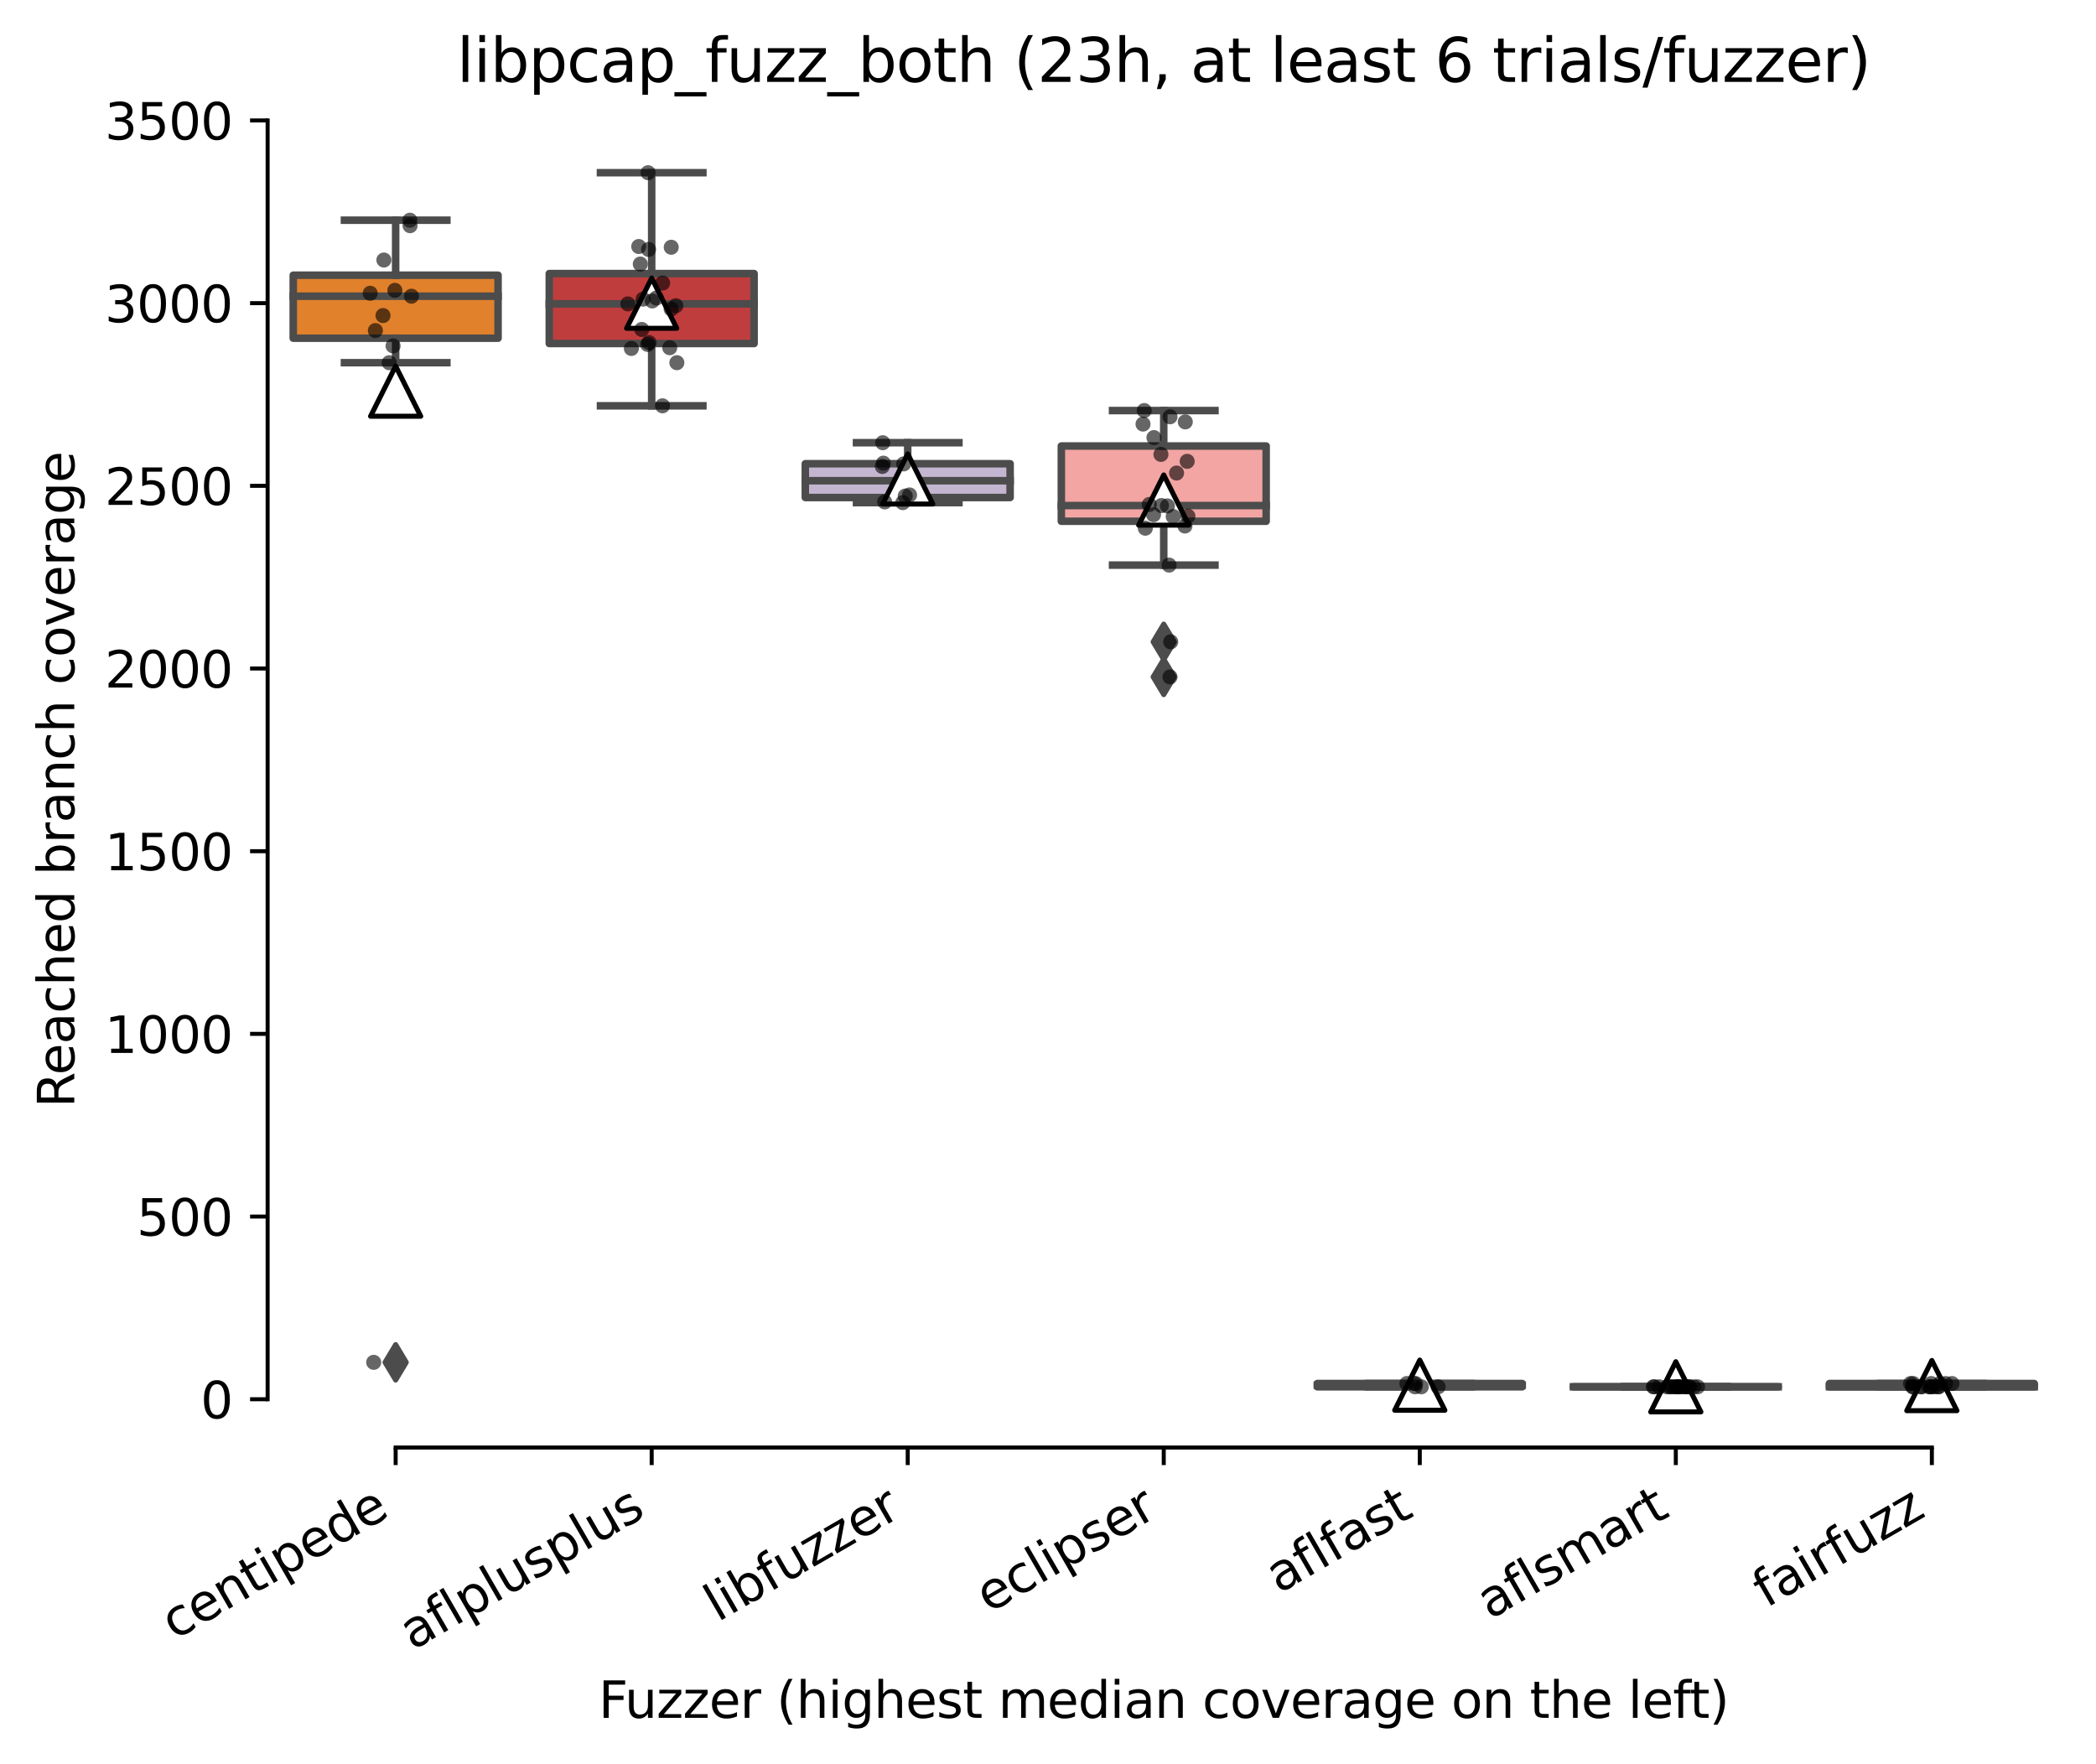 <?xml version="1.0" encoding="utf-8" standalone="no"?>
<!DOCTYPE svg PUBLIC "-//W3C//DTD SVG 1.1//EN"
  "http://www.w3.org/Graphics/SVG/1.1/DTD/svg11.dtd">
<svg xmlns:xlink="http://www.w3.org/1999/xlink" width="417.648pt" height="351.576pt" viewBox="0 0 417.648 351.576" xmlns="http://www.w3.org/2000/svg" version="1.1">
 <defs>
  <style type="text/css">*{stroke-linejoin: round; stroke-linecap: butt}</style>
 </defs>
 <g id="figure_1">
  <g id="patch_1">
   <path d="M 0 351.576 
L 417.648 351.576 
L 417.648 0 
L 0 0 
z
" style="fill: #ffffff"/>
  </g>
  <g id="axes_1">
   <g id="patch_2">
    <path d="M 53.328 288.43 
L 410.448 288.43 
L 410.448 22.318 
L 53.328 22.318 
z
" style="fill: #ffffff"/>
   </g>
   <g id="patch_3">
    <path d="M 58.43 67.393 
L 99.244 67.393 
L 99.244 54.835 
L 58.43 54.835 
L 58.43 67.393 
z
" clip-path="url(#p15cbd6ab39)" style="fill: #e1812c; stroke: #4c4c4c; stroke-width: 1.5; stroke-linejoin: miter"/>
   </g>
   <g id="patch_4">
    <path d="M 109.447 68.449 
L 150.261 68.449 
L 150.261 54.507 
L 109.447 54.507 
L 109.447 68.449 
z
" clip-path="url(#p15cbd6ab39)" style="fill: #c03d3e; stroke: #4c4c4c; stroke-width: 1.5; stroke-linejoin: miter"/>
   </g>
   <g id="patch_5">
    <path d="M 160.464 99.135 
L 201.278 99.135 
L 201.278 92.401 
L 160.464 92.401 
L 160.464 99.135 
z
" clip-path="url(#p15cbd6ab39)" style="fill: #c4b5d0; stroke: #4c4c4c; stroke-width: 1.5; stroke-linejoin: miter"/>
   </g>
   <g id="patch_6">
    <path d="M 211.481 103.867 
L 252.295 103.867 
L 252.295 88.87 
L 211.481 88.87 
L 211.481 103.867 
z
" clip-path="url(#p15cbd6ab39)" style="fill: #f2a5a3; stroke: #4c4c4c; stroke-width: 1.5; stroke-linejoin: miter"/>
   </g>
   <g id="patch_7">
    <path d="M 262.498 276.334 
L 303.312 276.334 
L 303.312 275.679 
L 262.498 275.679 
L 262.498 276.334 
z
" clip-path="url(#p15cbd6ab39)" style="fill: #9fd495; stroke: #4c4c4c; stroke-width: 1.5; stroke-linejoin: miter"/>
   </g>
   <g id="patch_8">
    <path d="M 313.516 276.334 
L 354.329 276.334 
L 354.329 276.334 
L 313.516 276.334 
L 313.516 276.334 
z
" clip-path="url(#p15cbd6ab39)" style="fill: #c7c7c7; stroke: #4c4c4c; stroke-width: 1.5; stroke-linejoin: miter"/>
   </g>
   <g id="patch_9">
    <path d="M 364.533 276.334 
L 405.346 276.334 
L 405.346 275.679 
L 364.533 275.679 
L 364.533 276.334 
z
" clip-path="url(#p15cbd6ab39)" style="fill: #d684bd; stroke: #4c4c4c; stroke-width: 1.5; stroke-linejoin: miter"/>
   </g>
   <g id="matplotlib.axis_1">
    <g id="xtick_1">
     <g id="line2d_1">
      <defs>
       <path id="mc5ef29e7ea" d="M 0 0 
L 0 3.5 
" style="stroke: #000000; stroke-width: 0.8"/>
      </defs>
      <g>
       <use xlink:href="#mc5ef29e7ea" x="78.837" y="288.43" style="stroke: #000000; stroke-width: 0.8"/>
      </g>
     </g>
     <g id="text_1">
      <!-- centipede -->
      <g transform="translate(34.764 326.856) rotate(-30) scale(0.1 -0.1)">
       <defs>
        <path id="DejaVuSans-63" d="M 3122 3366 
L 3122 2828 
Q 2878 2963 2633 3030 
Q 2388 3097 2138 3097 
Q 1578 3097 1268 2742 
Q 959 2388 959 1747 
Q 959 1106 1268 751 
Q 1578 397 2138 397 
Q 2388 397 2633 464 
Q 2878 531 3122 666 
L 3122 134 
Q 2881 22 2623 -34 
Q 2366 -91 2075 -91 
Q 1284 -91 818 406 
Q 353 903 353 1747 
Q 353 2603 823 3093 
Q 1294 3584 2113 3584 
Q 2378 3584 2631 3529 
Q 2884 3475 3122 3366 
z
" transform="scale(0.016)"/>
        <path id="DejaVuSans-65" d="M 3597 1894 
L 3597 1613 
L 953 1613 
Q 991 1019 1311 708 
Q 1631 397 2203 397 
Q 2534 397 2845 478 
Q 3156 559 3463 722 
L 3463 178 
Q 3153 47 2828 -22 
Q 2503 -91 2169 -91 
Q 1331 -91 842 396 
Q 353 884 353 1716 
Q 353 2575 817 3079 
Q 1281 3584 2069 3584 
Q 2775 3584 3186 3129 
Q 3597 2675 3597 1894 
z
M 3022 2063 
Q 3016 2534 2758 2815 
Q 2500 3097 2075 3097 
Q 1594 3097 1305 2825 
Q 1016 2553 972 2059 
L 3022 2063 
z
" transform="scale(0.016)"/>
        <path id="DejaVuSans-6e" d="M 3513 2113 
L 3513 0 
L 2938 0 
L 2938 2094 
Q 2938 2591 2744 2837 
Q 2550 3084 2163 3084 
Q 1697 3084 1428 2787 
Q 1159 2491 1159 1978 
L 1159 0 
L 581 0 
L 581 3500 
L 1159 3500 
L 1159 2956 
Q 1366 3272 1645 3428 
Q 1925 3584 2291 3584 
Q 2894 3584 3203 3211 
Q 3513 2838 3513 2113 
z
" transform="scale(0.016)"/>
        <path id="DejaVuSans-74" d="M 1172 4494 
L 1172 3500 
L 2356 3500 
L 2356 3053 
L 1172 3053 
L 1172 1153 
Q 1172 725 1289 603 
Q 1406 481 1766 481 
L 2356 481 
L 2356 0 
L 1766 0 
Q 1100 0 847 248 
Q 594 497 594 1153 
L 594 3053 
L 172 3053 
L 172 3500 
L 594 3500 
L 594 4494 
L 1172 4494 
z
" transform="scale(0.016)"/>
        <path id="DejaVuSans-69" d="M 603 3500 
L 1178 3500 
L 1178 0 
L 603 0 
L 603 3500 
z
M 603 4863 
L 1178 4863 
L 1178 4134 
L 603 4134 
L 603 4863 
z
" transform="scale(0.016)"/>
        <path id="DejaVuSans-70" d="M 1159 525 
L 1159 -1331 
L 581 -1331 
L 581 3500 
L 1159 3500 
L 1159 2969 
Q 1341 3281 1617 3432 
Q 1894 3584 2278 3584 
Q 2916 3584 3314 3078 
Q 3713 2572 3713 1747 
Q 3713 922 3314 415 
Q 2916 -91 2278 -91 
Q 1894 -91 1617 61 
Q 1341 213 1159 525 
z
M 3116 1747 
Q 3116 2381 2855 2742 
Q 2594 3103 2138 3103 
Q 1681 3103 1420 2742 
Q 1159 2381 1159 1747 
Q 1159 1113 1420 752 
Q 1681 391 2138 391 
Q 2594 391 2855 752 
Q 3116 1113 3116 1747 
z
" transform="scale(0.016)"/>
        <path id="DejaVuSans-64" d="M 2906 2969 
L 2906 4863 
L 3481 4863 
L 3481 0 
L 2906 0 
L 2906 525 
Q 2725 213 2448 61 
Q 2172 -91 1784 -91 
Q 1150 -91 751 415 
Q 353 922 353 1747 
Q 353 2572 751 3078 
Q 1150 3584 1784 3584 
Q 2172 3584 2448 3432 
Q 2725 3281 2906 2969 
z
M 947 1747 
Q 947 1113 1208 752 
Q 1469 391 1925 391 
Q 2381 391 2643 752 
Q 2906 1113 2906 1747 
Q 2906 2381 2643 2742 
Q 2381 3103 1925 3103 
Q 1469 3103 1208 2742 
Q 947 2381 947 1747 
z
" transform="scale(0.016)"/>
       </defs>
       <use xlink:href="#DejaVuSans-63"/>
       <use xlink:href="#DejaVuSans-65" x="54.98"/>
       <use xlink:href="#DejaVuSans-6e" x="116.504"/>
       <use xlink:href="#DejaVuSans-74" x="179.883"/>
       <use xlink:href="#DejaVuSans-69" x="219.092"/>
       <use xlink:href="#DejaVuSans-70" x="246.875"/>
       <use xlink:href="#DejaVuSans-65" x="310.352"/>
       <use xlink:href="#DejaVuSans-64" x="371.875"/>
       <use xlink:href="#DejaVuSans-65" x="435.352"/>
      </g>
     </g>
    </g>
    <g id="xtick_2">
     <g id="line2d_2">
      <g>
       <use xlink:href="#mc5ef29e7ea" x="129.854" y="288.43" style="stroke: #000000; stroke-width: 0.8"/>
      </g>
     </g>
     <g id="text_2">
      <!-- aflplusplus -->
      <g transform="translate(82.245 328.897) rotate(-30) scale(0.1 -0.1)">
       <defs>
        <path id="DejaVuSans-61" d="M 2194 1759 
Q 1497 1759 1228 1600 
Q 959 1441 959 1056 
Q 959 750 1161 570 
Q 1363 391 1709 391 
Q 2188 391 2477 730 
Q 2766 1069 2766 1631 
L 2766 1759 
L 2194 1759 
z
M 3341 1997 
L 3341 0 
L 2766 0 
L 2766 531 
Q 2569 213 2275 61 
Q 1981 -91 1556 -91 
Q 1019 -91 701 211 
Q 384 513 384 1019 
Q 384 1609 779 1909 
Q 1175 2209 1959 2209 
L 2766 2209 
L 2766 2266 
Q 2766 2663 2505 2880 
Q 2244 3097 1772 3097 
Q 1472 3097 1187 3025 
Q 903 2953 641 2809 
L 641 3341 
Q 956 3463 1253 3523 
Q 1550 3584 1831 3584 
Q 2591 3584 2966 3190 
Q 3341 2797 3341 1997 
z
" transform="scale(0.016)"/>
        <path id="DejaVuSans-66" d="M 2375 4863 
L 2375 4384 
L 1825 4384 
Q 1516 4384 1395 4259 
Q 1275 4134 1275 3809 
L 1275 3500 
L 2222 3500 
L 2222 3053 
L 1275 3053 
L 1275 0 
L 697 0 
L 697 3053 
L 147 3053 
L 147 3500 
L 697 3500 
L 697 3744 
Q 697 4328 969 4595 
Q 1241 4863 1831 4863 
L 2375 4863 
z
" transform="scale(0.016)"/>
        <path id="DejaVuSans-6c" d="M 603 4863 
L 1178 4863 
L 1178 0 
L 603 0 
L 603 4863 
z
" transform="scale(0.016)"/>
        <path id="DejaVuSans-75" d="M 544 1381 
L 544 3500 
L 1119 3500 
L 1119 1403 
Q 1119 906 1312 657 
Q 1506 409 1894 409 
Q 2359 409 2629 706 
Q 2900 1003 2900 1516 
L 2900 3500 
L 3475 3500 
L 3475 0 
L 2900 0 
L 2900 538 
Q 2691 219 2414 64 
Q 2138 -91 1772 -91 
Q 1169 -91 856 284 
Q 544 659 544 1381 
z
M 1991 3584 
L 1991 3584 
z
" transform="scale(0.016)"/>
        <path id="DejaVuSans-73" d="M 2834 3397 
L 2834 2853 
Q 2591 2978 2328 3040 
Q 2066 3103 1784 3103 
Q 1356 3103 1142 2972 
Q 928 2841 928 2578 
Q 928 2378 1081 2264 
Q 1234 2150 1697 2047 
L 1894 2003 
Q 2506 1872 2764 1633 
Q 3022 1394 3022 966 
Q 3022 478 2636 193 
Q 2250 -91 1575 -91 
Q 1294 -91 989 -36 
Q 684 19 347 128 
L 347 722 
Q 666 556 975 473 
Q 1284 391 1588 391 
Q 1994 391 2212 530 
Q 2431 669 2431 922 
Q 2431 1156 2273 1281 
Q 2116 1406 1581 1522 
L 1381 1569 
Q 847 1681 609 1914 
Q 372 2147 372 2553 
Q 372 3047 722 3315 
Q 1072 3584 1716 3584 
Q 2034 3584 2315 3537 
Q 2597 3491 2834 3397 
z
" transform="scale(0.016)"/>
       </defs>
       <use xlink:href="#DejaVuSans-61"/>
       <use xlink:href="#DejaVuSans-66" x="61.279"/>
       <use xlink:href="#DejaVuSans-6c" x="96.484"/>
       <use xlink:href="#DejaVuSans-70" x="124.268"/>
       <use xlink:href="#DejaVuSans-6c" x="187.744"/>
       <use xlink:href="#DejaVuSans-75" x="215.527"/>
       <use xlink:href="#DejaVuSans-73" x="278.906"/>
       <use xlink:href="#DejaVuSans-70" x="331.006"/>
       <use xlink:href="#DejaVuSans-6c" x="394.482"/>
       <use xlink:href="#DejaVuSans-75" x="422.266"/>
       <use xlink:href="#DejaVuSans-73" x="485.645"/>
      </g>
     </g>
    </g>
    <g id="xtick_3">
     <g id="line2d_3">
      <g>
       <use xlink:href="#mc5ef29e7ea" x="180.871" y="288.43" style="stroke: #000000; stroke-width: 0.8"/>
      </g>
     </g>
     <g id="text_3">
      <!-- libfuzzer -->
      <g transform="translate(143.005 323.272) rotate(-30) scale(0.1 -0.1)">
       <defs>
        <path id="DejaVuSans-62" d="M 3116 1747 
Q 3116 2381 2855 2742 
Q 2594 3103 2138 3103 
Q 1681 3103 1420 2742 
Q 1159 2381 1159 1747 
Q 1159 1113 1420 752 
Q 1681 391 2138 391 
Q 2594 391 2855 752 
Q 3116 1113 3116 1747 
z
M 1159 2969 
Q 1341 3281 1617 3432 
Q 1894 3584 2278 3584 
Q 2916 3584 3314 3078 
Q 3713 2572 3713 1747 
Q 3713 922 3314 415 
Q 2916 -91 2278 -91 
Q 1894 -91 1617 61 
Q 1341 213 1159 525 
L 1159 0 
L 581 0 
L 581 4863 
L 1159 4863 
L 1159 2969 
z
" transform="scale(0.016)"/>
        <path id="DejaVuSans-7a" d="M 353 3500 
L 3084 3500 
L 3084 2975 
L 922 459 
L 3084 459 
L 3084 0 
L 275 0 
L 275 525 
L 2438 3041 
L 353 3041 
L 353 3500 
z
" transform="scale(0.016)"/>
        <path id="DejaVuSans-72" d="M 2631 2963 
Q 2534 3019 2420 3045 
Q 2306 3072 2169 3072 
Q 1681 3072 1420 2755 
Q 1159 2438 1159 1844 
L 1159 0 
L 581 0 
L 581 3500 
L 1159 3500 
L 1159 2956 
Q 1341 3275 1631 3429 
Q 1922 3584 2338 3584 
Q 2397 3584 2469 3576 
Q 2541 3569 2628 3553 
L 2631 2963 
z
" transform="scale(0.016)"/>
       </defs>
       <use xlink:href="#DejaVuSans-6c"/>
       <use xlink:href="#DejaVuSans-69" x="27.783"/>
       <use xlink:href="#DejaVuSans-62" x="55.566"/>
       <use xlink:href="#DejaVuSans-66" x="119.043"/>
       <use xlink:href="#DejaVuSans-75" x="154.248"/>
       <use xlink:href="#DejaVuSans-7a" x="217.627"/>
       <use xlink:href="#DejaVuSans-7a" x="270.117"/>
       <use xlink:href="#DejaVuSans-65" x="322.607"/>
       <use xlink:href="#DejaVuSans-72" x="384.131"/>
      </g>
     </g>
    </g>
    <g id="xtick_4">
     <g id="line2d_4">
      <g>
       <use xlink:href="#mc5ef29e7ea" x="231.888" y="288.43" style="stroke: #000000; stroke-width: 0.8"/>
      </g>
     </g>
     <g id="text_4">
      <!-- eclipser -->
      <g transform="translate(197.048 321.525) rotate(-30) scale(0.1 -0.1)">
       <use xlink:href="#DejaVuSans-65"/>
       <use xlink:href="#DejaVuSans-63" x="61.523"/>
       <use xlink:href="#DejaVuSans-6c" x="116.504"/>
       <use xlink:href="#DejaVuSans-69" x="144.287"/>
       <use xlink:href="#DejaVuSans-70" x="172.07"/>
       <use xlink:href="#DejaVuSans-73" x="235.547"/>
       <use xlink:href="#DejaVuSans-65" x="287.646"/>
       <use xlink:href="#DejaVuSans-72" x="349.17"/>
      </g>
     </g>
    </g>
    <g id="xtick_5">
     <g id="line2d_5">
      <g>
       <use xlink:href="#mc5ef29e7ea" x="282.905" y="288.43" style="stroke: #000000; stroke-width: 0.8"/>
      </g>
     </g>
     <g id="text_5">
      <!-- aflfast -->
      <g transform="translate(254.841 317.613) rotate(-30) scale(0.1 -0.1)">
       <use xlink:href="#DejaVuSans-61"/>
       <use xlink:href="#DejaVuSans-66" x="61.279"/>
       <use xlink:href="#DejaVuSans-6c" x="96.484"/>
       <use xlink:href="#DejaVuSans-66" x="124.268"/>
       <use xlink:href="#DejaVuSans-61" x="159.473"/>
       <use xlink:href="#DejaVuSans-73" x="220.752"/>
       <use xlink:href="#DejaVuSans-74" x="272.852"/>
      </g>
     </g>
    </g>
    <g id="xtick_6">
     <g id="line2d_6">
      <g>
       <use xlink:href="#mc5ef29e7ea" x="333.922" y="288.43" style="stroke: #000000; stroke-width: 0.8"/>
      </g>
     </g>
     <g id="text_6">
      <!-- aflsmart -->
      <g transform="translate(296.911 322.779) rotate(-30) scale(0.1 -0.1)">
       <defs>
        <path id="DejaVuSans-6d" d="M 3328 2828 
Q 3544 3216 3844 3400 
Q 4144 3584 4550 3584 
Q 5097 3584 5394 3201 
Q 5691 2819 5691 2113 
L 5691 0 
L 5113 0 
L 5113 2094 
Q 5113 2597 4934 2840 
Q 4756 3084 4391 3084 
Q 3944 3084 3684 2787 
Q 3425 2491 3425 1978 
L 3425 0 
L 2847 0 
L 2847 2094 
Q 2847 2600 2669 2842 
Q 2491 3084 2119 3084 
Q 1678 3084 1418 2786 
Q 1159 2488 1159 1978 
L 1159 0 
L 581 0 
L 581 3500 
L 1159 3500 
L 1159 2956 
Q 1356 3278 1631 3431 
Q 1906 3584 2284 3584 
Q 2666 3584 2933 3390 
Q 3200 3197 3328 2828 
z
" transform="scale(0.016)"/>
       </defs>
       <use xlink:href="#DejaVuSans-61"/>
       <use xlink:href="#DejaVuSans-66" x="61.279"/>
       <use xlink:href="#DejaVuSans-6c" x="96.484"/>
       <use xlink:href="#DejaVuSans-73" x="124.268"/>
       <use xlink:href="#DejaVuSans-6d" x="176.367"/>
       <use xlink:href="#DejaVuSans-61" x="273.779"/>
       <use xlink:href="#DejaVuSans-72" x="335.059"/>
       <use xlink:href="#DejaVuSans-74" x="376.172"/>
      </g>
     </g>
    </g>
    <g id="xtick_7">
     <g id="line2d_7">
      <g>
       <use xlink:href="#mc5ef29e7ea" x="384.94" y="288.43" style="stroke: #000000; stroke-width: 0.8"/>
      </g>
     </g>
     <g id="text_7">
      <!-- fairfuzz -->
      <g transform="translate(351.95 320.457) rotate(-30) scale(0.1 -0.1)">
       <use xlink:href="#DejaVuSans-66"/>
       <use xlink:href="#DejaVuSans-61" x="35.205"/>
       <use xlink:href="#DejaVuSans-69" x="96.484"/>
       <use xlink:href="#DejaVuSans-72" x="124.268"/>
       <use xlink:href="#DejaVuSans-66" x="165.381"/>
       <use xlink:href="#DejaVuSans-75" x="200.586"/>
       <use xlink:href="#DejaVuSans-7a" x="263.965"/>
       <use xlink:href="#DejaVuSans-7a" x="316.455"/>
      </g>
     </g>
    </g>
    <g id="text_8">
     <!-- Fuzzer (highest median coverage on the left) -->
     <g transform="translate(119.27 342.297) scale(0.1 -0.1)">
      <defs>
       <path id="DejaVuSans-46" d="M 628 4666 
L 3309 4666 
L 3309 4134 
L 1259 4134 
L 1259 2759 
L 3109 2759 
L 3109 2228 
L 1259 2228 
L 1259 0 
L 628 0 
L 628 4666 
z
" transform="scale(0.016)"/>
       <path id="DejaVuSans-20" transform="scale(0.016)"/>
       <path id="DejaVuSans-28" d="M 1984 4856 
Q 1566 4138 1362 3434 
Q 1159 2731 1159 2009 
Q 1159 1288 1364 580 
Q 1569 -128 1984 -844 
L 1484 -844 
Q 1016 -109 783 600 
Q 550 1309 550 2009 
Q 550 2706 781 3412 
Q 1013 4119 1484 4856 
L 1984 4856 
z
" transform="scale(0.016)"/>
       <path id="DejaVuSans-68" d="M 3513 2113 
L 3513 0 
L 2938 0 
L 2938 2094 
Q 2938 2591 2744 2837 
Q 2550 3084 2163 3084 
Q 1697 3084 1428 2787 
Q 1159 2491 1159 1978 
L 1159 0 
L 581 0 
L 581 4863 
L 1159 4863 
L 1159 2956 
Q 1366 3272 1645 3428 
Q 1925 3584 2291 3584 
Q 2894 3584 3203 3211 
Q 3513 2838 3513 2113 
z
" transform="scale(0.016)"/>
       <path id="DejaVuSans-67" d="M 2906 1791 
Q 2906 2416 2648 2759 
Q 2391 3103 1925 3103 
Q 1463 3103 1205 2759 
Q 947 2416 947 1791 
Q 947 1169 1205 825 
Q 1463 481 1925 481 
Q 2391 481 2648 825 
Q 2906 1169 2906 1791 
z
M 3481 434 
Q 3481 -459 3084 -895 
Q 2688 -1331 1869 -1331 
Q 1566 -1331 1297 -1286 
Q 1028 -1241 775 -1147 
L 775 -588 
Q 1028 -725 1275 -790 
Q 1522 -856 1778 -856 
Q 2344 -856 2625 -561 
Q 2906 -266 2906 331 
L 2906 616 
Q 2728 306 2450 153 
Q 2172 0 1784 0 
Q 1141 0 747 490 
Q 353 981 353 1791 
Q 353 2603 747 3093 
Q 1141 3584 1784 3584 
Q 2172 3584 2450 3431 
Q 2728 3278 2906 2969 
L 2906 3500 
L 3481 3500 
L 3481 434 
z
" transform="scale(0.016)"/>
       <path id="DejaVuSans-6f" d="M 1959 3097 
Q 1497 3097 1228 2736 
Q 959 2375 959 1747 
Q 959 1119 1226 758 
Q 1494 397 1959 397 
Q 2419 397 2687 759 
Q 2956 1122 2956 1747 
Q 2956 2369 2687 2733 
Q 2419 3097 1959 3097 
z
M 1959 3584 
Q 2709 3584 3137 3096 
Q 3566 2609 3566 1747 
Q 3566 888 3137 398 
Q 2709 -91 1959 -91 
Q 1206 -91 779 398 
Q 353 888 353 1747 
Q 353 2609 779 3096 
Q 1206 3584 1959 3584 
z
" transform="scale(0.016)"/>
       <path id="DejaVuSans-76" d="M 191 3500 
L 800 3500 
L 1894 563 
L 2988 3500 
L 3597 3500 
L 2284 0 
L 1503 0 
L 191 3500 
z
" transform="scale(0.016)"/>
       <path id="DejaVuSans-29" d="M 513 4856 
L 1013 4856 
Q 1481 4119 1714 3412 
Q 1947 2706 1947 2009 
Q 1947 1309 1714 600 
Q 1481 -109 1013 -844 
L 513 -844 
Q 928 -128 1133 580 
Q 1338 1288 1338 2009 
Q 1338 2731 1133 3434 
Q 928 4138 513 4856 
z
" transform="scale(0.016)"/>
      </defs>
      <use xlink:href="#DejaVuSans-46"/>
      <use xlink:href="#DejaVuSans-75" x="52.02"/>
      <use xlink:href="#DejaVuSans-7a" x="115.398"/>
      <use xlink:href="#DejaVuSans-7a" x="167.889"/>
      <use xlink:href="#DejaVuSans-65" x="220.379"/>
      <use xlink:href="#DejaVuSans-72" x="281.902"/>
      <use xlink:href="#DejaVuSans-20" x="323.016"/>
      <use xlink:href="#DejaVuSans-28" x="354.803"/>
      <use xlink:href="#DejaVuSans-68" x="393.816"/>
      <use xlink:href="#DejaVuSans-69" x="457.195"/>
      <use xlink:href="#DejaVuSans-67" x="484.979"/>
      <use xlink:href="#DejaVuSans-68" x="548.455"/>
      <use xlink:href="#DejaVuSans-65" x="611.834"/>
      <use xlink:href="#DejaVuSans-73" x="673.357"/>
      <use xlink:href="#DejaVuSans-74" x="725.457"/>
      <use xlink:href="#DejaVuSans-20" x="764.666"/>
      <use xlink:href="#DejaVuSans-6d" x="796.453"/>
      <use xlink:href="#DejaVuSans-65" x="893.865"/>
      <use xlink:href="#DejaVuSans-64" x="955.389"/>
      <use xlink:href="#DejaVuSans-69" x="1018.865"/>
      <use xlink:href="#DejaVuSans-61" x="1046.648"/>
      <use xlink:href="#DejaVuSans-6e" x="1107.928"/>
      <use xlink:href="#DejaVuSans-20" x="1171.307"/>
      <use xlink:href="#DejaVuSans-63" x="1203.094"/>
      <use xlink:href="#DejaVuSans-6f" x="1258.074"/>
      <use xlink:href="#DejaVuSans-76" x="1319.256"/>
      <use xlink:href="#DejaVuSans-65" x="1378.436"/>
      <use xlink:href="#DejaVuSans-72" x="1439.959"/>
      <use xlink:href="#DejaVuSans-61" x="1481.072"/>
      <use xlink:href="#DejaVuSans-67" x="1542.352"/>
      <use xlink:href="#DejaVuSans-65" x="1605.828"/>
      <use xlink:href="#DejaVuSans-20" x="1667.352"/>
      <use xlink:href="#DejaVuSans-6f" x="1699.139"/>
      <use xlink:href="#DejaVuSans-6e" x="1760.32"/>
      <use xlink:href="#DejaVuSans-20" x="1823.699"/>
      <use xlink:href="#DejaVuSans-74" x="1855.486"/>
      <use xlink:href="#DejaVuSans-68" x="1894.695"/>
      <use xlink:href="#DejaVuSans-65" x="1958.074"/>
      <use xlink:href="#DejaVuSans-20" x="2019.598"/>
      <use xlink:href="#DejaVuSans-6c" x="2051.385"/>
      <use xlink:href="#DejaVuSans-65" x="2079.168"/>
      <use xlink:href="#DejaVuSans-66" x="2140.691"/>
      <use xlink:href="#DejaVuSans-74" x="2174.146"/>
      <use xlink:href="#DejaVuSans-29" x="2213.355"/>
     </g>
    </g>
   </g>
   <g id="matplotlib.axis_2">
    <g id="ytick_1">
     <g id="line2d_8">
      <defs>
       <path id="m6af92be9fe" d="M 0 0 
L -3.5 0 
" style="stroke: #000000; stroke-width: 0.8"/>
      </defs>
      <g>
       <use xlink:href="#m6af92be9fe" x="53.328" y="278.809" style="stroke: #000000; stroke-width: 0.8"/>
      </g>
     </g>
     <g id="text_9">
      <!-- 0 -->
      <g transform="translate(39.966 282.609) scale(0.1 -0.1)">
       <defs>
        <path id="DejaVuSans-30" d="M 2034 4250 
Q 1547 4250 1301 3770 
Q 1056 3291 1056 2328 
Q 1056 1369 1301 889 
Q 1547 409 2034 409 
Q 2525 409 2770 889 
Q 3016 1369 3016 2328 
Q 3016 3291 2770 3770 
Q 2525 4250 2034 4250 
z
M 2034 4750 
Q 2819 4750 3233 4129 
Q 3647 3509 3647 2328 
Q 3647 1150 3233 529 
Q 2819 -91 2034 -91 
Q 1250 -91 836 529 
Q 422 1150 422 2328 
Q 422 3509 836 4129 
Q 1250 4750 2034 4750 
z
" transform="scale(0.016)"/>
       </defs>
       <use xlink:href="#DejaVuSans-30"/>
      </g>
     </g>
    </g>
    <g id="ytick_2">
     <g id="line2d_9">
      <g>
       <use xlink:href="#m6af92be9fe" x="53.328" y="242.409" style="stroke: #000000; stroke-width: 0.8"/>
      </g>
     </g>
     <g id="text_10">
      <!-- 500 -->
      <g transform="translate(27.241 246.208) scale(0.1 -0.1)">
       <defs>
        <path id="DejaVuSans-35" d="M 691 4666 
L 3169 4666 
L 3169 4134 
L 1269 4134 
L 1269 2991 
Q 1406 3038 1543 3061 
Q 1681 3084 1819 3084 
Q 2600 3084 3056 2656 
Q 3513 2228 3513 1497 
Q 3513 744 3044 326 
Q 2575 -91 1722 -91 
Q 1428 -91 1123 -41 
Q 819 9 494 109 
L 494 744 
Q 775 591 1075 516 
Q 1375 441 1709 441 
Q 2250 441 2565 725 
Q 2881 1009 2881 1497 
Q 2881 1984 2565 2268 
Q 2250 2553 1709 2553 
Q 1456 2553 1204 2497 
Q 953 2441 691 2322 
L 691 4666 
z
" transform="scale(0.016)"/>
       </defs>
       <use xlink:href="#DejaVuSans-35"/>
       <use xlink:href="#DejaVuSans-30" x="63.623"/>
       <use xlink:href="#DejaVuSans-30" x="127.246"/>
      </g>
     </g>
    </g>
    <g id="ytick_3">
     <g id="line2d_10">
      <g>
       <use xlink:href="#m6af92be9fe" x="53.328" y="206.008" style="stroke: #000000; stroke-width: 0.8"/>
      </g>
     </g>
     <g id="text_11">
      <!-- 1000 -->
      <g transform="translate(20.878 209.807) scale(0.1 -0.1)">
       <defs>
        <path id="DejaVuSans-31" d="M 794 531 
L 1825 531 
L 1825 4091 
L 703 3866 
L 703 4441 
L 1819 4666 
L 2450 4666 
L 2450 531 
L 3481 531 
L 3481 0 
L 794 0 
L 794 531 
z
" transform="scale(0.016)"/>
       </defs>
       <use xlink:href="#DejaVuSans-31"/>
       <use xlink:href="#DejaVuSans-30" x="63.623"/>
       <use xlink:href="#DejaVuSans-30" x="127.246"/>
       <use xlink:href="#DejaVuSans-30" x="190.869"/>
      </g>
     </g>
    </g>
    <g id="ytick_4">
     <g id="line2d_11">
      <g>
       <use xlink:href="#m6af92be9fe" x="53.328" y="169.607" style="stroke: #000000; stroke-width: 0.8"/>
      </g>
     </g>
     <g id="text_12">
      <!-- 1500 -->
      <g transform="translate(20.878 173.406) scale(0.1 -0.1)">
       <use xlink:href="#DejaVuSans-31"/>
       <use xlink:href="#DejaVuSans-35" x="63.623"/>
       <use xlink:href="#DejaVuSans-30" x="127.246"/>
       <use xlink:href="#DejaVuSans-30" x="190.869"/>
      </g>
     </g>
    </g>
    <g id="ytick_5">
     <g id="line2d_12">
      <g>
       <use xlink:href="#m6af92be9fe" x="53.328" y="133.206" style="stroke: #000000; stroke-width: 0.8"/>
      </g>
     </g>
     <g id="text_13">
      <!-- 2000 -->
      <g transform="translate(20.878 137.005) scale(0.1 -0.1)">
       <defs>
        <path id="DejaVuSans-32" d="M 1228 531 
L 3431 531 
L 3431 0 
L 469 0 
L 469 531 
Q 828 903 1448 1529 
Q 2069 2156 2228 2338 
Q 2531 2678 2651 2914 
Q 2772 3150 2772 3378 
Q 2772 3750 2511 3984 
Q 2250 4219 1831 4219 
Q 1534 4219 1204 4116 
Q 875 4013 500 3803 
L 500 4441 
Q 881 4594 1212 4672 
Q 1544 4750 1819 4750 
Q 2544 4750 2975 4387 
Q 3406 4025 3406 3419 
Q 3406 3131 3298 2873 
Q 3191 2616 2906 2266 
Q 2828 2175 2409 1742 
Q 1991 1309 1228 531 
z
" transform="scale(0.016)"/>
       </defs>
       <use xlink:href="#DejaVuSans-32"/>
       <use xlink:href="#DejaVuSans-30" x="63.623"/>
       <use xlink:href="#DejaVuSans-30" x="127.246"/>
       <use xlink:href="#DejaVuSans-30" x="190.869"/>
      </g>
     </g>
    </g>
    <g id="ytick_6">
     <g id="line2d_13">
      <g>
       <use xlink:href="#m6af92be9fe" x="53.328" y="96.805" style="stroke: #000000; stroke-width: 0.8"/>
      </g>
     </g>
     <g id="text_14">
      <!-- 2500 -->
      <g transform="translate(20.878 100.604) scale(0.1 -0.1)">
       <use xlink:href="#DejaVuSans-32"/>
       <use xlink:href="#DejaVuSans-35" x="63.623"/>
       <use xlink:href="#DejaVuSans-30" x="127.246"/>
       <use xlink:href="#DejaVuSans-30" x="190.869"/>
      </g>
     </g>
    </g>
    <g id="ytick_7">
     <g id="line2d_14">
      <g>
       <use xlink:href="#m6af92be9fe" x="53.328" y="60.404" style="stroke: #000000; stroke-width: 0.8"/>
      </g>
     </g>
     <g id="text_15">
      <!-- 3000 -->
      <g transform="translate(20.878 64.204) scale(0.1 -0.1)">
       <defs>
        <path id="DejaVuSans-33" d="M 2597 2516 
Q 3050 2419 3304 2112 
Q 3559 1806 3559 1356 
Q 3559 666 3084 287 
Q 2609 -91 1734 -91 
Q 1441 -91 1130 -33 
Q 819 25 488 141 
L 488 750 
Q 750 597 1062 519 
Q 1375 441 1716 441 
Q 2309 441 2620 675 
Q 2931 909 2931 1356 
Q 2931 1769 2642 2001 
Q 2353 2234 1838 2234 
L 1294 2234 
L 1294 2753 
L 1863 2753 
Q 2328 2753 2575 2939 
Q 2822 3125 2822 3475 
Q 2822 3834 2567 4026 
Q 2313 4219 1838 4219 
Q 1578 4219 1281 4162 
Q 984 4106 628 3988 
L 628 4550 
Q 988 4650 1302 4700 
Q 1616 4750 1894 4750 
Q 2613 4750 3031 4423 
Q 3450 4097 3450 3541 
Q 3450 3153 3228 2886 
Q 3006 2619 2597 2516 
z
" transform="scale(0.016)"/>
       </defs>
       <use xlink:href="#DejaVuSans-33"/>
       <use xlink:href="#DejaVuSans-30" x="63.623"/>
       <use xlink:href="#DejaVuSans-30" x="127.246"/>
       <use xlink:href="#DejaVuSans-30" x="190.869"/>
      </g>
     </g>
    </g>
    <g id="ytick_8">
     <g id="line2d_15">
      <g>
       <use xlink:href="#m6af92be9fe" x="53.328" y="24.003" style="stroke: #000000; stroke-width: 0.8"/>
      </g>
     </g>
     <g id="text_16">
      <!-- 3500 -->
      <g transform="translate(20.878 27.803) scale(0.1 -0.1)">
       <use xlink:href="#DejaVuSans-33"/>
       <use xlink:href="#DejaVuSans-35" x="63.623"/>
       <use xlink:href="#DejaVuSans-30" x="127.246"/>
       <use xlink:href="#DejaVuSans-30" x="190.869"/>
      </g>
     </g>
    </g>
    <g id="text_17">
     <!-- Reached branch coverage -->
     <g transform="translate(14.798 220.706) rotate(-90) scale(0.1 -0.1)">
      <defs>
       <path id="DejaVuSans-52" d="M 2841 2188 
Q 3044 2119 3236 1894 
Q 3428 1669 3622 1275 
L 4263 0 
L 3584 0 
L 2988 1197 
Q 2756 1666 2539 1819 
Q 2322 1972 1947 1972 
L 1259 1972 
L 1259 0 
L 628 0 
L 628 4666 
L 2053 4666 
Q 2853 4666 3247 4331 
Q 3641 3997 3641 3322 
Q 3641 2881 3436 2590 
Q 3231 2300 2841 2188 
z
M 1259 4147 
L 1259 2491 
L 2053 2491 
Q 2509 2491 2742 2702 
Q 2975 2913 2975 3322 
Q 2975 3731 2742 3939 
Q 2509 4147 2053 4147 
L 1259 4147 
z
" transform="scale(0.016)"/>
      </defs>
      <use xlink:href="#DejaVuSans-52"/>
      <use xlink:href="#DejaVuSans-65" x="64.982"/>
      <use xlink:href="#DejaVuSans-61" x="126.506"/>
      <use xlink:href="#DejaVuSans-63" x="187.785"/>
      <use xlink:href="#DejaVuSans-68" x="242.766"/>
      <use xlink:href="#DejaVuSans-65" x="306.145"/>
      <use xlink:href="#DejaVuSans-64" x="367.668"/>
      <use xlink:href="#DejaVuSans-20" x="431.145"/>
      <use xlink:href="#DejaVuSans-62" x="462.932"/>
      <use xlink:href="#DejaVuSans-72" x="526.408"/>
      <use xlink:href="#DejaVuSans-61" x="567.521"/>
      <use xlink:href="#DejaVuSans-6e" x="628.801"/>
      <use xlink:href="#DejaVuSans-63" x="692.18"/>
      <use xlink:href="#DejaVuSans-68" x="747.16"/>
      <use xlink:href="#DejaVuSans-20" x="810.539"/>
      <use xlink:href="#DejaVuSans-63" x="842.326"/>
      <use xlink:href="#DejaVuSans-6f" x="897.307"/>
      <use xlink:href="#DejaVuSans-76" x="958.488"/>
      <use xlink:href="#DejaVuSans-65" x="1017.668"/>
      <use xlink:href="#DejaVuSans-72" x="1079.191"/>
      <use xlink:href="#DejaVuSans-61" x="1120.305"/>
      <use xlink:href="#DejaVuSans-67" x="1181.584"/>
      <use xlink:href="#DejaVuSans-65" x="1245.061"/>
     </g>
    </g>
   </g>
   <g id="line2d_16">
    <path d="M 78.837 67.393 
L 78.837 72.271 
" clip-path="url(#p15cbd6ab39)" style="fill: none; stroke: #4c4c4c; stroke-width: 1.5; stroke-linecap: square"/>
   </g>
   <g id="line2d_17">
    <path d="M 78.837 54.835 
L 78.837 43.878 
" clip-path="url(#p15cbd6ab39)" style="fill: none; stroke: #4c4c4c; stroke-width: 1.5; stroke-linecap: square"/>
   </g>
   <g id="line2d_18">
    <path d="M 68.633 72.271 
L 89.04 72.271 
" clip-path="url(#p15cbd6ab39)" style="fill: none; stroke: #4c4c4c; stroke-width: 1.5; stroke-linecap: square"/>
   </g>
   <g id="line2d_19">
    <path d="M 68.633 43.878 
L 89.04 43.878 
" clip-path="url(#p15cbd6ab39)" style="fill: none; stroke: #4c4c4c; stroke-width: 1.5; stroke-linecap: square"/>
   </g>
   <g id="line2d_20">
    <defs>
     <path id="m695d65e5d0" d="M -0 3.536 
L 2.121 0 
L -0 -3.536 
L -2.121 -0 
z
" style="stroke: #4c4c4c; stroke-linejoin: miter"/>
    </defs>
    <g clip-path="url(#p15cbd6ab39)">
     <use xlink:href="#m695d65e5d0" x="78.837" y="271.456" style="fill: #4c4c4c; stroke: #4c4c4c; stroke-linejoin: miter"/>
    </g>
   </g>
   <g id="line2d_21">
    <path d="M 129.854 68.449 
L 129.854 80.862 
" clip-path="url(#p15cbd6ab39)" style="fill: none; stroke: #4c4c4c; stroke-width: 1.5; stroke-linecap: square"/>
   </g>
   <g id="line2d_22">
    <path d="M 129.854 54.507 
L 129.854 34.414 
" clip-path="url(#p15cbd6ab39)" style="fill: none; stroke: #4c4c4c; stroke-width: 1.5; stroke-linecap: square"/>
   </g>
   <g id="line2d_23">
    <path d="M 119.65 80.862 
L 140.057 80.862 
" clip-path="url(#p15cbd6ab39)" style="fill: none; stroke: #4c4c4c; stroke-width: 1.5; stroke-linecap: square"/>
   </g>
   <g id="line2d_24">
    <path d="M 119.65 34.414 
L 140.057 34.414 
" clip-path="url(#p15cbd6ab39)" style="fill: none; stroke: #4c4c4c; stroke-width: 1.5; stroke-linecap: square"/>
   </g>
   <g id="line2d_25"/>
   <g id="line2d_26">
    <path d="M 180.871 99.135 
L 180.871 100.154 
" clip-path="url(#p15cbd6ab39)" style="fill: none; stroke: #4c4c4c; stroke-width: 1.5; stroke-linecap: square"/>
   </g>
   <g id="line2d_27">
    <path d="M 180.871 92.401 
L 180.871 88.215 
" clip-path="url(#p15cbd6ab39)" style="fill: none; stroke: #4c4c4c; stroke-width: 1.5; stroke-linecap: square"/>
   </g>
   <g id="line2d_28">
    <path d="M 170.668 100.154 
L 191.074 100.154 
" clip-path="url(#p15cbd6ab39)" style="fill: none; stroke: #4c4c4c; stroke-width: 1.5; stroke-linecap: square"/>
   </g>
   <g id="line2d_29">
    <path d="M 170.668 88.215 
L 191.074 88.215 
" clip-path="url(#p15cbd6ab39)" style="fill: none; stroke: #4c4c4c; stroke-width: 1.5; stroke-linecap: square"/>
   </g>
   <g id="line2d_30"/>
   <g id="line2d_31">
    <path d="M 231.888 103.867 
L 231.888 112.603 
" clip-path="url(#p15cbd6ab39)" style="fill: none; stroke: #4c4c4c; stroke-width: 1.5; stroke-linecap: square"/>
   </g>
   <g id="line2d_32">
    <path d="M 231.888 88.87 
L 231.888 81.808 
" clip-path="url(#p15cbd6ab39)" style="fill: none; stroke: #4c4c4c; stroke-width: 1.5; stroke-linecap: square"/>
   </g>
   <g id="line2d_33">
    <path d="M 221.685 112.603 
L 242.092 112.603 
" clip-path="url(#p15cbd6ab39)" style="fill: none; stroke: #4c4c4c; stroke-width: 1.5; stroke-linecap: square"/>
   </g>
   <g id="line2d_34">
    <path d="M 221.685 81.808 
L 242.092 81.808 
" clip-path="url(#p15cbd6ab39)" style="fill: none; stroke: #4c4c4c; stroke-width: 1.5; stroke-linecap: square"/>
   </g>
   <g id="line2d_35">
    <g clip-path="url(#p15cbd6ab39)">
     <use xlink:href="#m695d65e5d0" x="231.888" y="134.88" style="fill: #4c4c4c; stroke: #4c4c4c; stroke-linejoin: miter"/>
     <use xlink:href="#m695d65e5d0" x="231.888" y="127.891" style="fill: #4c4c4c; stroke: #4c4c4c; stroke-linejoin: miter"/>
    </g>
   </g>
   <g id="line2d_36">
    <path d="M 282.905 276.334 
L 282.905 276.334 
" clip-path="url(#p15cbd6ab39)" style="fill: none; stroke: #4c4c4c; stroke-width: 1.5; stroke-linecap: square"/>
   </g>
   <g id="line2d_37">
    <path d="M 282.905 275.679 
L 282.905 275.679 
" clip-path="url(#p15cbd6ab39)" style="fill: none; stroke: #4c4c4c; stroke-width: 1.5; stroke-linecap: square"/>
   </g>
   <g id="line2d_38">
    <path d="M 272.702 276.334 
L 293.109 276.334 
" clip-path="url(#p15cbd6ab39)" style="fill: none; stroke: #4c4c4c; stroke-width: 1.5; stroke-linecap: square"/>
   </g>
   <g id="line2d_39">
    <path d="M 272.702 275.679 
L 293.109 275.679 
" clip-path="url(#p15cbd6ab39)" style="fill: none; stroke: #4c4c4c; stroke-width: 1.5; stroke-linecap: square"/>
   </g>
   <g id="line2d_40"/>
   <g id="line2d_41">
    <path d="M 333.922 276.334 
L 333.922 276.334 
" clip-path="url(#p15cbd6ab39)" style="fill: none; stroke: #4c4c4c; stroke-width: 1.5; stroke-linecap: square"/>
   </g>
   <g id="line2d_42">
    <path d="M 333.922 276.334 
L 333.922 276.334 
" clip-path="url(#p15cbd6ab39)" style="fill: none; stroke: #4c4c4c; stroke-width: 1.5; stroke-linecap: square"/>
   </g>
   <g id="line2d_43">
    <path d="M 323.719 276.334 
L 344.126 276.334 
" clip-path="url(#p15cbd6ab39)" style="fill: none; stroke: #4c4c4c; stroke-width: 1.5; stroke-linecap: square"/>
   </g>
   <g id="line2d_44">
    <path d="M 323.719 276.334 
L 344.126 276.334 
" clip-path="url(#p15cbd6ab39)" style="fill: none; stroke: #4c4c4c; stroke-width: 1.5; stroke-linecap: square"/>
   </g>
   <g id="line2d_45"/>
   <g id="line2d_46">
    <path d="M 384.94 276.334 
L 384.94 276.334 
" clip-path="url(#p15cbd6ab39)" style="fill: none; stroke: #4c4c4c; stroke-width: 1.5; stroke-linecap: square"/>
   </g>
   <g id="line2d_47">
    <path d="M 384.94 275.679 
L 384.94 275.679 
" clip-path="url(#p15cbd6ab39)" style="fill: none; stroke: #4c4c4c; stroke-width: 1.5; stroke-linecap: square"/>
   </g>
   <g id="line2d_48">
    <path d="M 374.736 276.334 
L 395.143 276.334 
" clip-path="url(#p15cbd6ab39)" style="fill: none; stroke: #4c4c4c; stroke-width: 1.5; stroke-linecap: square"/>
   </g>
   <g id="line2d_49">
    <path d="M 374.736 275.679 
L 395.143 275.679 
" clip-path="url(#p15cbd6ab39)" style="fill: none; stroke: #4c4c4c; stroke-width: 1.5; stroke-linecap: square"/>
   </g>
   <g id="line2d_50"/>
   <g id="line2d_51">
    <path d="M 58.43 59.021 
L 99.244 59.021 
" clip-path="url(#p15cbd6ab39)" style="fill: none; stroke: #4c4c4c; stroke-width: 1.5; stroke-linecap: square"/>
   </g>
   <g id="line2d_52">
    <defs>
     <path id="mc43c484941" d="M 0 -5 
L -5 5 
L 5 5 
z
" style="stroke: #000000; stroke-linejoin: miter"/>
    </defs>
    <g clip-path="url(#p15cbd6ab39)">
     <use xlink:href="#mc43c484941" x="78.837" y="77.943" style="fill: #ffffff; stroke: #000000; stroke-linejoin: miter"/>
    </g>
   </g>
   <g id="line2d_53">
    <path d="M 109.447 60.55 
L 150.261 60.55 
" clip-path="url(#p15cbd6ab39)" style="fill: none; stroke: #4c4c4c; stroke-width: 1.5; stroke-linecap: square"/>
   </g>
   <g id="line2d_54">
    <g clip-path="url(#p15cbd6ab39)">
     <use xlink:href="#mc43c484941" x="129.854" y="60.416" style="fill: #ffffff; stroke: #000000; stroke-linejoin: miter"/>
    </g>
   </g>
   <g id="line2d_55">
    <path d="M 160.464 95.786 
L 201.278 95.786 
" clip-path="url(#p15cbd6ab39)" style="fill: none; stroke: #4c4c4c; stroke-width: 1.5; stroke-linecap: square"/>
   </g>
   <g id="line2d_56">
    <g clip-path="url(#p15cbd6ab39)">
     <use xlink:href="#mc43c484941" x="180.871" y="95.44" style="fill: #ffffff; stroke: #000000; stroke-linejoin: miter"/>
    </g>
   </g>
   <g id="line2d_57">
    <path d="M 211.481 100.736 
L 252.295 100.736 
" clip-path="url(#p15cbd6ab39)" style="fill: none; stroke: #4c4c4c; stroke-width: 1.5; stroke-linecap: square"/>
   </g>
   <g id="line2d_58">
    <g clip-path="url(#p15cbd6ab39)">
     <use xlink:href="#mc43c484941" x="231.888" y="99.641" style="fill: #ffffff; stroke: #000000; stroke-linejoin: miter"/>
    </g>
   </g>
   <g id="line2d_59">
    <path d="M 262.498 276.007 
L 303.312 276.007 
" clip-path="url(#p15cbd6ab39)" style="fill: none; stroke: #4c4c4c; stroke-width: 1.5; stroke-linecap: square"/>
   </g>
   <g id="line2d_60">
    <g clip-path="url(#p15cbd6ab39)">
     <use xlink:href="#mc43c484941" x="282.905" y="276.007" style="fill: #ffffff; stroke: #000000; stroke-linejoin: miter"/>
    </g>
   </g>
   <g id="line2d_61">
    <path d="M 313.516 276.334 
L 354.329 276.334 
" clip-path="url(#p15cbd6ab39)" style="fill: none; stroke: #4c4c4c; stroke-width: 1.5; stroke-linecap: square"/>
   </g>
   <g id="line2d_62">
    <g clip-path="url(#p15cbd6ab39)">
     <use xlink:href="#mc43c484941" x="333.922" y="276.334" style="fill: #ffffff; stroke: #000000; stroke-linejoin: miter"/>
    </g>
   </g>
   <g id="line2d_63">
    <path d="M 364.533 276.334 
L 405.346 276.334 
" clip-path="url(#p15cbd6ab39)" style="fill: none; stroke: #4c4c4c; stroke-width: 1.5; stroke-linecap: square"/>
   </g>
   <g id="line2d_64">
    <g clip-path="url(#p15cbd6ab39)">
     <use xlink:href="#mc43c484941" x="384.94" y="276.088" style="fill: #ffffff; stroke: #000000; stroke-linejoin: miter"/>
    </g>
   </g>
   <g id="patch_10">
    <path d="M 53.328 278.809 
L 53.328 24.003 
" style="fill: none; stroke: #000000; stroke-width: 0.8; stroke-linejoin: miter; stroke-linecap: square"/>
   </g>
   <g id="patch_11">
    <path d="M 78.837 288.43 
L 384.94 288.43 
" style="fill: none; stroke: #000000; stroke-width: 0.8; stroke-linejoin: miter; stroke-linecap: square"/>
   </g>
   <g id="PathCollection_1">
    <defs>
     <path id="m6ff2bd89ad" d="M 0 1.5 
C 0.398 1.5 0.779 1.342 1.061 1.061 
C 1.342 0.779 1.5 0.398 1.5 0 
C 1.5 -0.398 1.342 -0.779 1.061 -1.061 
C 0.779 -1.342 0.398 -1.5 0 -1.5 
C -0.398 -1.5 -0.779 -1.342 -1.061 -1.061 
C -1.342 -0.779 -1.5 -0.398 -1.5 0 
C -1.5 0.398 -1.342 0.779 -1.061 1.061 
C -0.779 1.342 -0.398 1.5 0 1.5 
z
"/>
    </defs>
    <g clip-path="url(#p15cbd6ab39)">
     <use xlink:href="#m6ff2bd89ad" x="81.986" y="59.021" style="fill-opacity: 0.6"/>
     <use xlink:href="#m6ff2bd89ad" x="78.326" y="68.922" style="fill-opacity: 0.6"/>
     <use xlink:href="#m6ff2bd89ad" x="76.318" y="62.88" style="fill-opacity: 0.6"/>
     <use xlink:href="#m6ff2bd89ad" x="77.548" y="72.271" style="fill-opacity: 0.6"/>
     <use xlink:href="#m6ff2bd89ad" x="81.675" y="43.878" style="fill-opacity: 0.6"/>
     <use xlink:href="#m6ff2bd89ad" x="73.767" y="58.439" style="fill-opacity: 0.6"/>
     <use xlink:href="#m6ff2bd89ad" x="76.492" y="51.814" style="fill-opacity: 0.6"/>
     <use xlink:href="#m6ff2bd89ad" x="81.711" y="44.97" style="fill-opacity: 0.6"/>
     <use xlink:href="#m6ff2bd89ad" x="74.462" y="271.456" style="fill-opacity: 0.6"/>
     <use xlink:href="#m6ff2bd89ad" x="78.679" y="57.856" style="fill-opacity: 0.6"/>
     <use xlink:href="#m6ff2bd89ad" x="74.796" y="65.864" style="fill-opacity: 0.6"/>
    </g>
   </g>
   <g id="PathCollection_2">
    <g clip-path="url(#p15cbd6ab39)">
     <use xlink:href="#m6ff2bd89ad" x="133.73" y="61.569" style="fill-opacity: 0.6"/>
     <use xlink:href="#m6ff2bd89ad" x="134.667" y="60.914" style="fill-opacity: 0.6"/>
     <use xlink:href="#m6ff2bd89ad" x="133.45" y="69.286" style="fill-opacity: 0.6"/>
     <use xlink:href="#m6ff2bd89ad" x="128.14" y="59.604" style="fill-opacity: 0.6"/>
     <use xlink:href="#m6ff2bd89ad" x="127.276" y="49.12" style="fill-opacity: 0.6"/>
     <use xlink:href="#m6ff2bd89ad" x="127.877" y="65.646" style="fill-opacity: 0.6"/>
     <use xlink:href="#m6ff2bd89ad" x="125.805" y="69.432" style="fill-opacity: 0.6"/>
     <use xlink:href="#m6ff2bd89ad" x="133.749" y="49.266" style="fill-opacity: 0.6"/>
     <use xlink:href="#m6ff2bd89ad" x="129.13" y="34.414" style="fill-opacity: 0.6"/>
     <use xlink:href="#m6ff2bd89ad" x="132.036" y="56.4" style="fill-opacity: 0.6"/>
     <use xlink:href="#m6ff2bd89ad" x="132.01" y="80.862" style="fill-opacity: 0.6"/>
     <use xlink:href="#m6ff2bd89ad" x="127.586" y="52.615" style="fill-opacity: 0.6"/>
     <use xlink:href="#m6ff2bd89ad" x="129.049" y="68.631" style="fill-opacity: 0.6"/>
     <use xlink:href="#m6ff2bd89ad" x="129.972" y="59.968" style="fill-opacity: 0.6"/>
     <use xlink:href="#m6ff2bd89ad" x="129.233" y="49.702" style="fill-opacity: 0.6"/>
     <use xlink:href="#m6ff2bd89ad" x="129.327" y="68.267" style="fill-opacity: 0.6"/>
     <use xlink:href="#m6ff2bd89ad" x="125.108" y="60.55" style="fill-opacity: 0.6"/>
     <use xlink:href="#m6ff2bd89ad" x="134.872" y="72.271" style="fill-opacity: 0.6"/>
     <use xlink:href="#m6ff2bd89ad" x="130.785" y="59.385" style="fill-opacity: 0.6"/>
    </g>
   </g>
   <g id="PathCollection_3">
    <g clip-path="url(#p15cbd6ab39)">
     <use xlink:href="#m6ff2bd89ad" x="175.899" y="88.215" style="fill-opacity: 0.6"/>
     <use xlink:href="#m6ff2bd89ad" x="180.375" y="98.844" style="fill-opacity: 0.6"/>
     <use xlink:href="#m6ff2bd89ad" x="181.242" y="98.625" style="fill-opacity: 0.6"/>
     <use xlink:href="#m6ff2bd89ad" x="179.889" y="100.154" style="fill-opacity: 0.6"/>
     <use xlink:href="#m6ff2bd89ad" x="175.812" y="92.947" style="fill-opacity: 0.6"/>
     <use xlink:href="#m6ff2bd89ad" x="180.063" y="92.437" style="fill-opacity: 0.6"/>
     <use xlink:href="#m6ff2bd89ad" x="176.281" y="100.008" style="fill-opacity: 0.6"/>
     <use xlink:href="#m6ff2bd89ad" x="176.019" y="92.291" style="fill-opacity: 0.6"/>
    </g>
   </g>
   <g id="PathCollection_4">
    <g clip-path="url(#p15cbd6ab39)">
     <use xlink:href="#m6ff2bd89ad" x="229.933" y="87.195" style="fill-opacity: 0.6"/>
     <use xlink:href="#m6ff2bd89ad" x="228.217" y="105.25" style="fill-opacity: 0.6"/>
     <use xlink:href="#m6ff2bd89ad" x="229.002" y="100.518" style="fill-opacity: 0.6"/>
     <use xlink:href="#m6ff2bd89ad" x="229.852" y="102.557" style="fill-opacity: 0.6"/>
     <use xlink:href="#m6ff2bd89ad" x="233.135" y="134.88" style="fill-opacity: 0.6"/>
     <use xlink:href="#m6ff2bd89ad" x="232.953" y="112.603" style="fill-opacity: 0.6"/>
     <use xlink:href="#m6ff2bd89ad" x="236.705" y="102.848" style="fill-opacity: 0.6"/>
     <use xlink:href="#m6ff2bd89ad" x="231.329" y="90.544" style="fill-opacity: 0.6"/>
     <use xlink:href="#m6ff2bd89ad" x="233.278" y="127.891" style="fill-opacity: 0.6"/>
     <use xlink:href="#m6ff2bd89ad" x="236.558" y="91.927" style="fill-opacity: 0.6"/>
     <use xlink:href="#m6ff2bd89ad" x="234.441" y="94.257" style="fill-opacity: 0.6"/>
     <use xlink:href="#m6ff2bd89ad" x="236.111" y="104.813" style="fill-opacity: 0.6"/>
     <use xlink:href="#m6ff2bd89ad" x="231.42" y="100.736" style="fill-opacity: 0.6"/>
     <use xlink:href="#m6ff2bd89ad" x="233.138" y="83.046" style="fill-opacity: 0.6"/>
     <use xlink:href="#m6ff2bd89ad" x="232.626" y="100.809" style="fill-opacity: 0.6"/>
     <use xlink:href="#m6ff2bd89ad" x="227.759" y="84.502" style="fill-opacity: 0.6"/>
     <use xlink:href="#m6ff2bd89ad" x="227.999" y="81.808" style="fill-opacity: 0.6"/>
     <use xlink:href="#m6ff2bd89ad" x="236.18" y="84.065" style="fill-opacity: 0.6"/>
     <use xlink:href="#m6ff2bd89ad" x="233.773" y="102.921" style="fill-opacity: 0.6"/>
    </g>
   </g>
   <g id="PathCollection_5">
    <g clip-path="url(#p15cbd6ab39)">
     <use xlink:href="#m6ff2bd89ad" x="281.724" y="275.679" style="fill-opacity: 0.6"/>
     <use xlink:href="#m6ff2bd89ad" x="282.077" y="275.679" style="fill-opacity: 0.6"/>
     <use xlink:href="#m6ff2bd89ad" x="283.21" y="276.334" style="fill-opacity: 0.6"/>
     <use xlink:href="#m6ff2bd89ad" x="280.335" y="275.679" style="fill-opacity: 0.6"/>
     <use xlink:href="#m6ff2bd89ad" x="286.562" y="276.334" style="fill-opacity: 0.6"/>
     <use xlink:href="#m6ff2bd89ad" x="281.962" y="276.334" style="fill-opacity: 0.6"/>
    </g>
   </g>
   <g id="PathCollection_6">
    <g clip-path="url(#p15cbd6ab39)">
     <use xlink:href="#m6ff2bd89ad" x="336.545" y="276.334" style="fill-opacity: 0.6"/>
     <use xlink:href="#m6ff2bd89ad" x="336.648" y="276.334" style="fill-opacity: 0.6"/>
     <use xlink:href="#m6ff2bd89ad" x="338.257" y="276.334" style="fill-opacity: 0.6"/>
     <use xlink:href="#m6ff2bd89ad" x="333.41" y="276.334" style="fill-opacity: 0.6"/>
     <use xlink:href="#m6ff2bd89ad" x="332.13" y="276.334" style="fill-opacity: 0.6"/>
     <use xlink:href="#m6ff2bd89ad" x="335.819" y="276.334" style="fill-opacity: 0.6"/>
     <use xlink:href="#m6ff2bd89ad" x="333.914" y="276.334" style="fill-opacity: 0.6"/>
     <use xlink:href="#m6ff2bd89ad" x="337.5" y="276.334" style="fill-opacity: 0.6"/>
     <use xlink:href="#m6ff2bd89ad" x="334.576" y="276.334" style="fill-opacity: 0.6"/>
     <use xlink:href="#m6ff2bd89ad" x="334.316" y="276.334" style="fill-opacity: 0.6"/>
     <use xlink:href="#m6ff2bd89ad" x="334.345" y="276.334" style="fill-opacity: 0.6"/>
     <use xlink:href="#m6ff2bd89ad" x="334.154" y="276.334" style="fill-opacity: 0.6"/>
     <use xlink:href="#m6ff2bd89ad" x="334.909" y="276.334" style="fill-opacity: 0.6"/>
     <use xlink:href="#m6ff2bd89ad" x="335.496" y="276.334" style="fill-opacity: 0.6"/>
     <use xlink:href="#m6ff2bd89ad" x="336.09" y="276.334" style="fill-opacity: 0.6"/>
     <use xlink:href="#m6ff2bd89ad" x="332.988" y="276.334" style="fill-opacity: 0.6"/>
     <use xlink:href="#m6ff2bd89ad" x="332.668" y="276.334" style="fill-opacity: 0.6"/>
     <use xlink:href="#m6ff2bd89ad" x="329.437" y="276.334" style="fill-opacity: 0.6"/>
     <use xlink:href="#m6ff2bd89ad" x="330.603" y="276.334" style="fill-opacity: 0.6"/>
     <use xlink:href="#m6ff2bd89ad" x="329.669" y="276.334" style="fill-opacity: 0.6"/>
    </g>
   </g>
   <g id="PathCollection_7">
    <g clip-path="url(#p15cbd6ab39)">
     <use xlink:href="#m6ff2bd89ad" x="382.733" y="276.334" style="fill-opacity: 0.6"/>
     <use xlink:href="#m6ff2bd89ad" x="381.216" y="276.334" style="fill-opacity: 0.6"/>
     <use xlink:href="#m6ff2bd89ad" x="382.898" y="276.334" style="fill-opacity: 0.6"/>
     <use xlink:href="#m6ff2bd89ad" x="381.104" y="276.334" style="fill-opacity: 0.6"/>
     <use xlink:href="#m6ff2bd89ad" x="380.698" y="275.679" style="fill-opacity: 0.6"/>
     <use xlink:href="#m6ff2bd89ad" x="386.575" y="275.679" style="fill-opacity: 0.6"/>
     <use xlink:href="#m6ff2bd89ad" x="388.944" y="275.679" style="fill-opacity: 0.6"/>
     <use xlink:href="#m6ff2bd89ad" x="384.874" y="276.334" style="fill-opacity: 0.6"/>
     <use xlink:href="#m6ff2bd89ad" x="384.63" y="276.334" style="fill-opacity: 0.6"/>
     <use xlink:href="#m6ff2bd89ad" x="386.178" y="276.334" style="fill-opacity: 0.6"/>
     <use xlink:href="#m6ff2bd89ad" x="387.668" y="275.679" style="fill-opacity: 0.6"/>
     <use xlink:href="#m6ff2bd89ad" x="381.205" y="275.679" style="fill-opacity: 0.6"/>
     <use xlink:href="#m6ff2bd89ad" x="386.31" y="276.334" style="fill-opacity: 0.6"/>
     <use xlink:href="#m6ff2bd89ad" x="384.798" y="275.679" style="fill-opacity: 0.6"/>
     <use xlink:href="#m6ff2bd89ad" x="385.481" y="276.334" style="fill-opacity: 0.6"/>
     <use xlink:href="#m6ff2bd89ad" x="384.357" y="276.334" style="fill-opacity: 0.6"/>
    </g>
   </g>
   <g id="text_18">
    <!-- libpcap_fuzz_both (23h, at least 6 trials/fuzzer) -->
    <g transform="translate(91.035 16.318) scale(0.12 -0.12)">
     <defs>
      <path id="DejaVuSans-5f" d="M 3263 -1063 
L 3263 -1509 
L -63 -1509 
L -63 -1063 
L 3263 -1063 
z
" transform="scale(0.016)"/>
      <path id="DejaVuSans-2c" d="M 750 794 
L 1409 794 
L 1409 256 
L 897 -744 
L 494 -744 
L 750 256 
L 750 794 
z
" transform="scale(0.016)"/>
      <path id="DejaVuSans-36" d="M 2113 2584 
Q 1688 2584 1439 2293 
Q 1191 2003 1191 1497 
Q 1191 994 1439 701 
Q 1688 409 2113 409 
Q 2538 409 2786 701 
Q 3034 994 3034 1497 
Q 3034 2003 2786 2293 
Q 2538 2584 2113 2584 
z
M 3366 4563 
L 3366 3988 
Q 3128 4100 2886 4159 
Q 2644 4219 2406 4219 
Q 1781 4219 1451 3797 
Q 1122 3375 1075 2522 
Q 1259 2794 1537 2939 
Q 1816 3084 2150 3084 
Q 2853 3084 3261 2657 
Q 3669 2231 3669 1497 
Q 3669 778 3244 343 
Q 2819 -91 2113 -91 
Q 1303 -91 875 529 
Q 447 1150 447 2328 
Q 447 3434 972 4092 
Q 1497 4750 2381 4750 
Q 2619 4750 2861 4703 
Q 3103 4656 3366 4563 
z
" transform="scale(0.016)"/>
      <path id="DejaVuSans-2f" d="M 1625 4666 
L 2156 4666 
L 531 -594 
L 0 -594 
L 1625 4666 
z
" transform="scale(0.016)"/>
     </defs>
     <use xlink:href="#DejaVuSans-6c"/>
     <use xlink:href="#DejaVuSans-69" x="27.783"/>
     <use xlink:href="#DejaVuSans-62" x="55.566"/>
     <use xlink:href="#DejaVuSans-70" x="119.043"/>
     <use xlink:href="#DejaVuSans-63" x="182.52"/>
     <use xlink:href="#DejaVuSans-61" x="237.5"/>
     <use xlink:href="#DejaVuSans-70" x="298.779"/>
     <use xlink:href="#DejaVuSans-5f" x="362.256"/>
     <use xlink:href="#DejaVuSans-66" x="412.256"/>
     <use xlink:href="#DejaVuSans-75" x="447.461"/>
     <use xlink:href="#DejaVuSans-7a" x="510.84"/>
     <use xlink:href="#DejaVuSans-7a" x="563.33"/>
     <use xlink:href="#DejaVuSans-5f" x="615.82"/>
     <use xlink:href="#DejaVuSans-62" x="665.82"/>
     <use xlink:href="#DejaVuSans-6f" x="729.297"/>
     <use xlink:href="#DejaVuSans-74" x="790.479"/>
     <use xlink:href="#DejaVuSans-68" x="829.688"/>
     <use xlink:href="#DejaVuSans-20" x="893.066"/>
     <use xlink:href="#DejaVuSans-28" x="924.854"/>
     <use xlink:href="#DejaVuSans-32" x="963.867"/>
     <use xlink:href="#DejaVuSans-33" x="1027.49"/>
     <use xlink:href="#DejaVuSans-68" x="1091.113"/>
     <use xlink:href="#DejaVuSans-2c" x="1154.492"/>
     <use xlink:href="#DejaVuSans-20" x="1186.279"/>
     <use xlink:href="#DejaVuSans-61" x="1218.066"/>
     <use xlink:href="#DejaVuSans-74" x="1279.346"/>
     <use xlink:href="#DejaVuSans-20" x="1318.555"/>
     <use xlink:href="#DejaVuSans-6c" x="1350.342"/>
     <use xlink:href="#DejaVuSans-65" x="1378.125"/>
     <use xlink:href="#DejaVuSans-61" x="1439.648"/>
     <use xlink:href="#DejaVuSans-73" x="1500.928"/>
     <use xlink:href="#DejaVuSans-74" x="1553.027"/>
     <use xlink:href="#DejaVuSans-20" x="1592.236"/>
     <use xlink:href="#DejaVuSans-36" x="1624.023"/>
     <use xlink:href="#DejaVuSans-20" x="1687.646"/>
     <use xlink:href="#DejaVuSans-74" x="1719.434"/>
     <use xlink:href="#DejaVuSans-72" x="1758.643"/>
     <use xlink:href="#DejaVuSans-69" x="1799.756"/>
     <use xlink:href="#DejaVuSans-61" x="1827.539"/>
     <use xlink:href="#DejaVuSans-6c" x="1888.818"/>
     <use xlink:href="#DejaVuSans-73" x="1916.602"/>
     <use xlink:href="#DejaVuSans-2f" x="1968.701"/>
     <use xlink:href="#DejaVuSans-66" x="2002.393"/>
     <use xlink:href="#DejaVuSans-75" x="2037.598"/>
     <use xlink:href="#DejaVuSans-7a" x="2100.977"/>
     <use xlink:href="#DejaVuSans-7a" x="2153.467"/>
     <use xlink:href="#DejaVuSans-65" x="2205.957"/>
     <use xlink:href="#DejaVuSans-72" x="2267.48"/>
     <use xlink:href="#DejaVuSans-29" x="2308.594"/>
    </g>
   </g>
  </g>
 </g>
 <defs>
  <clipPath id="p15cbd6ab39">
   <rect x="53.328" y="22.318" width="357.12" height="266.112"/>
  </clipPath>
 </defs>
</svg>
